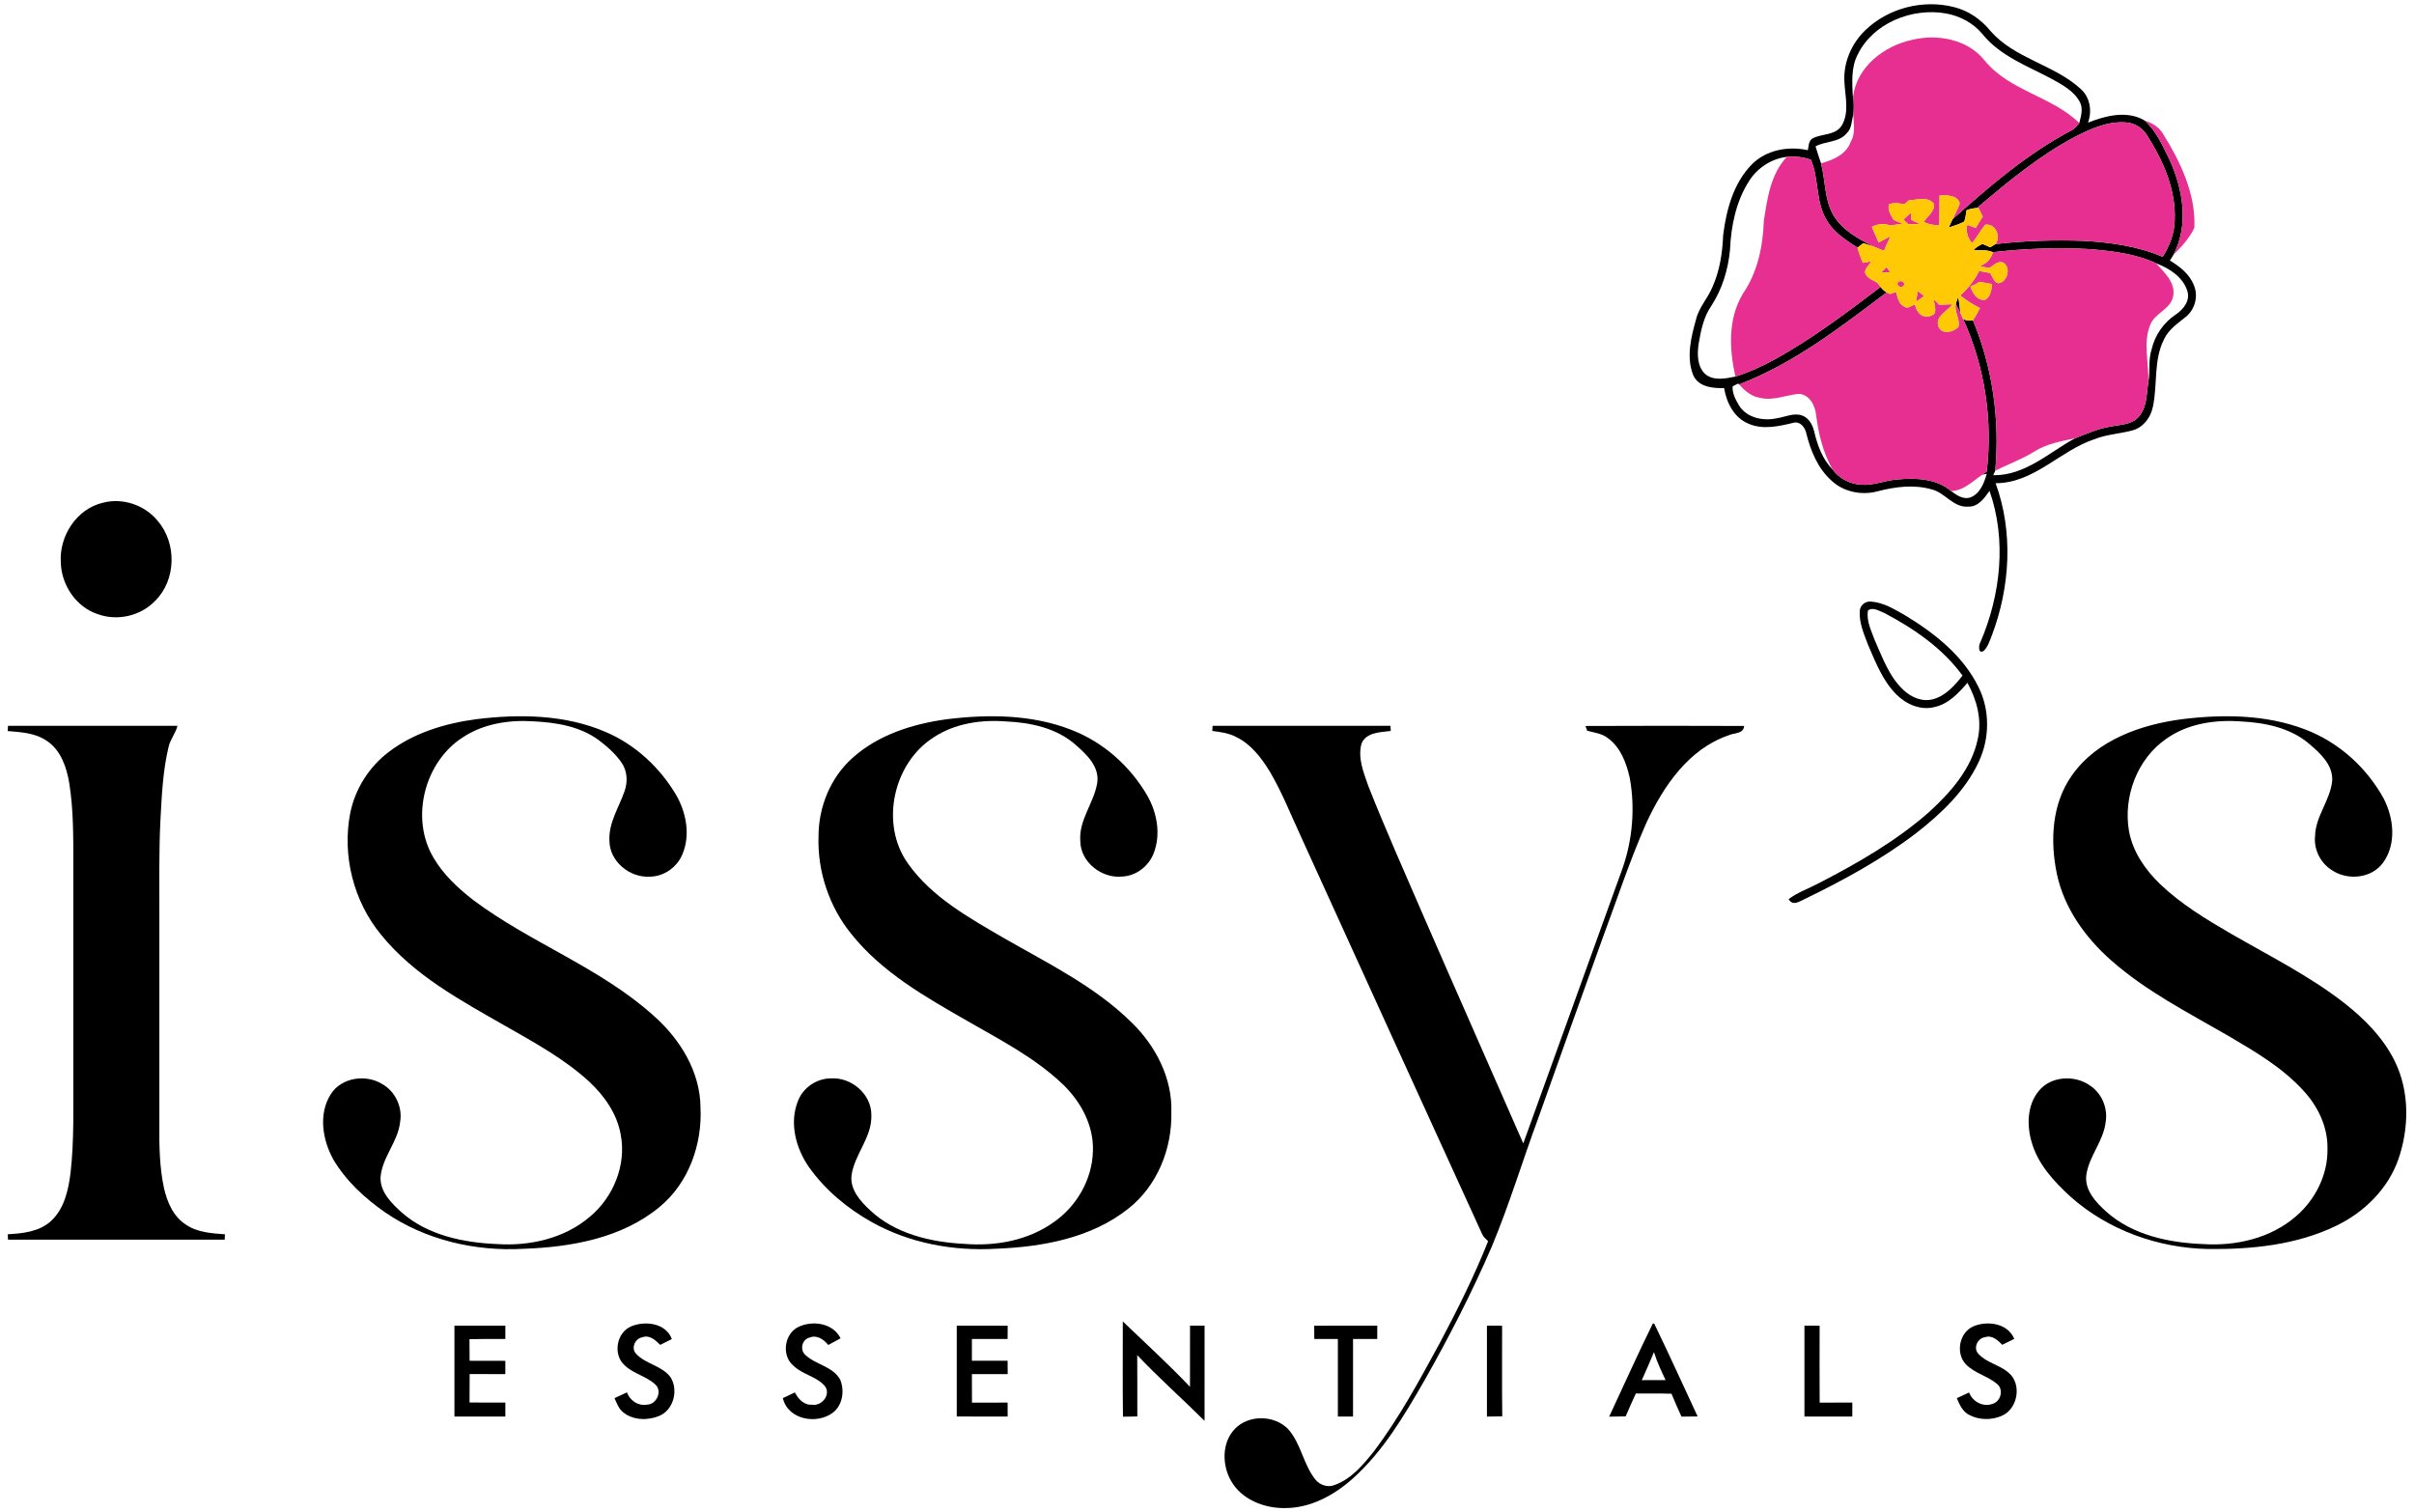 <svg xmlns="http://www.w3.org/2000/svg" version="1.1" viewBox="0 0 996 624" height="624pt" width="996pt">
<g id="#000000ff">
<path d="M 769.63 12.46 C 779.07 3.32 793.44 -0.33 806.14 2.91 C 812.15 4.37 817.40 8.03 821.28 12.80 C 831.22 24.22 847.43 26.61 858.42 36.64 C 862.36 40.11 863.25 45.79 861.50 50.60 C 868.82 47.73 877.66 45.43 884.91 49.75 C 889.69 54.10 892.31 60.19 895.13 65.88 C 900.71 78.06 903.24 93.00 896.65 105.31 C 896.20 106.05 895.75 106.78 895.29 107.51 C 899.39 109.98 903.43 113.13 905.20 117.75 C 907.10 122.22 905.61 127.74 901.83 130.76 C 898.50 133.46 894.75 135.95 892.88 139.97 C 888.43 148.65 890.29 158.72 888.24 167.95 C 887.37 172.27 884.33 176.30 880.01 177.55 C 874.73 179.00 869.16 179.20 864.05 181.26 C 849.87 186.00 839.19 199.39 823.37 199.38 C 830.74 219.53 829.37 242.19 821.86 262.10 C 820.96 264.27 820.29 266.71 818.62 268.43 C 816.17 270.27 816.25 266.34 817.11 264.98 C 825.46 245.49 827.99 222.79 820.86 202.54 C 818.76 205.54 816.19 209.21 812.07 209.05 C 805.95 209.54 802.53 203.29 797.02 201.94 C 789.77 199.85 782.06 200.81 774.88 202.68 C 768.28 204.51 760.71 203.08 755.67 198.32 C 750.02 193.27 747.04 186.01 745.27 178.80 C 744.77 176.39 742.75 173.72 739.99 174.44 C 733.89 175.91 727.22 177.47 721.23 174.74 C 715.40 172.27 712.33 166.08 711.36 160.13 C 706.64 160.28 700.63 159.66 698.55 154.65 C 695.70 147.29 697.72 139.14 699.77 131.83 C 700.93 126.86 704.62 123.11 706.52 118.47 C 709.56 111.74 710.67 104.35 710.96 97.03 C 712.27 86.57 715.21 75.55 722.80 67.83 C 728.76 61.82 737.85 60.18 745.91 61.98 C 746.28 60.24 746.16 57.96 748.03 57.01 C 751.86 55.12 757.27 55.88 759.86 51.86 C 763.11 46.44 761.30 39.89 761.00 33.97 C 760.45 25.96 763.87 17.97 769.63 12.46 M 766.47 22.51 C 763.70 27.83 764.20 33.98 764.45 39.77 L 764.62 39.54 C 764.91 42.10 764.94 44.68 764.70 47.25 C 763.87 49.85 764.13 52.97 761.95 54.97 C 758.74 58.88 753.19 58.14 749.08 60.39 C 749.79 62.74 750.54 65.08 751.34 67.40 C 753.19 74.43 752.71 82.14 756.35 88.63 C 760.13 95.01 766.90 98.71 773.37 101.85 C 771.84 101.35 770.30 100.87 768.80 100.34 C 768.19 100.80 766.99 101.73 766.39 102.19 C 761.68 99.13 756.70 96.01 753.79 91.04 C 748.98 83.49 750.63 73.90 747.15 65.92 C 744.02 64.73 740.59 64.47 737.28 64.71 C 730.92 65.46 725.14 69.23 721.72 74.61 C 716.27 83.01 714.23 93.18 713.79 103.05 C 713.03 111.19 710.59 119.27 706.11 126.15 C 702.88 130.82 701.73 136.53 700.82 142.04 C 700.22 146.22 700.26 151.28 703.58 154.37 C 707.10 157.26 711.94 156.20 716.01 155.40 C 721.66 153.58 727.10 151.14 732.29 148.27 C 747.76 139.73 761.88 129.04 775.93 118.39 C 776.59 119.33 777.42 120.08 778.42 120.65 C 759.34 135.06 740.06 150.03 717.52 158.62 L 717.16 158.25 C 716.59 158.54 715.44 159.12 714.87 159.41 C 714.65 162.27 716.17 165.08 717.63 167.49 C 720.88 172.50 727.60 173.82 733.11 172.58 C 736.57 172.09 740.10 170.19 743.60 171.46 C 746.44 172.52 747.93 175.46 748.58 178.25 C 749.89 183.86 752.00 189.54 756.11 193.72 C 758.86 197.42 763.34 199.78 767.95 200.01 C 773.12 200.43 777.95 198.10 783.07 197.82 C 790.55 197.13 799.04 197.48 805.03 202.63 C 807.24 204.32 809.99 206.20 812.92 205.27 C 816.96 203.77 818.62 199.29 819.74 195.49 C 819.26 195.59 818.32 195.79 817.85 195.89 C 818.31 195.57 819.24 194.94 819.70 194.62 C 822.23 173.26 818.90 151.18 809.97 131.60 C 811.23 132.29 812.59 132.47 814.03 132.16 C 822.15 151.70 825.15 173.15 823.24 194.20 C 823.03 194.67 822.60 195.62 822.39 196.09 C 835.48 196.30 845.36 186.73 856.16 180.83 C 861.01 178.94 865.81 176.76 871.01 175.99 C 874.85 175.17 879.37 175.29 882.24 172.17 C 885.85 168.31 885.62 162.59 886.38 157.70 C 887.24 153.23 886.28 148.53 887.75 144.13 C 889.09 138.26 892.74 133.09 897.74 129.76 C 900.86 127.67 903.76 124.05 902.48 120.06 C 900.66 114.25 895.01 110.71 889.61 108.65 C 881.29 104.74 871.94 103.68 862.89 102.82 C 849.34 102.01 835.72 102.53 822.24 104.06 C 819.71 102.97 816.95 103.31 814.30 103.23 C 815.21 102.00 816.61 101.36 817.92 100.63 C 818.99 101.09 820.08 101.56 821.17 102.03 C 821.71 101.70 822.79 101.04 823.32 100.71 C 835.40 99.31 847.57 98.95 859.71 99.38 C 870.80 100.01 882.02 101.55 892.30 105.98 C 895.12 101.49 897.14 96.39 897.26 91.02 C 897.89 78.21 892.39 66.05 885.63 55.50 C 883.72 52.57 880.43 50.66 876.94 50.51 C 869.61 50.00 862.69 53.12 856.31 56.35 C 841.63 64.14 828.72 74.75 816.12 85.47 L 816.28 85.78 C 814.58 85.84 812.95 86.14 811.39 86.75 C 811.10 88.29 810.99 89.89 810.46 91.38 C 808.48 92.58 806.18 93.09 804.03 93.90 C 804.56 92.74 805.06 91.57 805.64 90.44 C 820.87 76.78 836.60 63.32 854.79 53.72 C 856.10 53.07 856.96 51.86 857.89 50.76 C 858.60 47.93 859.62 44.79 858.09 42.02 C 855.64 37.44 850.80 34.93 846.43 32.50 C 836.48 27.20 825.24 23.12 817.95 14.07 C 814.19 9.50 808.68 6.59 802.90 5.55 C 788.97 3.07 772.87 9.44 766.47 22.51 Z" opacity="1.00" fill="#000000"></path>
<path d="M 806.96 125.39 C 807.23 124.43 807.55 123.48 807.93 122.55 C 808.36 124.70 808.61 126.88 808.81 129.06 C 808.17 127.84 807.56 126.62 806.96 125.39 Z" opacity="1.00" fill="#000000"></path>
<path d="M 42.36 207.47 C 50.56 205.26 59.74 208.37 65.07 214.93 C 73.00 224.12 72.75 239.39 63.98 247.95 C 58.10 254.12 48.58 256.33 40.55 253.49 C 31.50 250.63 25.33 241.48 25.09 232.13 C 24.36 221.26 31.53 210.04 42.36 207.47 Z" opacity="1.00" fill="#000000"></path>
<path d="M 767.33 252.08 C 767.46 249.69 769.68 247.95 772.03 248.24 C 777.15 248.57 781.64 251.44 786.01 253.88 C 798.17 261.25 810.00 270.55 816.36 283.60 C 821.10 293.15 820.94 304.76 816.41 314.36 C 810.85 326.36 800.96 335.66 790.70 343.70 C 776.58 354.49 760.91 363.05 744.96 370.80 C 742.65 371.81 739.73 374.12 737.99 371.00 C 741.76 368.15 746.28 366.65 750.41 364.43 C 766.52 356.13 782.41 347.00 796.05 334.96 C 804.93 326.84 813.43 317.15 815.99 305.05 C 817.85 297.06 815.63 288.76 811.74 281.73 C 808.09 286.04 803.88 290.51 798.13 291.76 C 792.42 293.21 786.48 290.62 782.47 286.59 C 776.83 280.99 773.92 273.41 770.82 266.25 C 769.11 261.71 766.98 257.03 767.33 252.08 M 770.70 251.94 C 769.97 256.28 772.16 260.41 773.60 264.39 C 776.80 271.53 779.50 279.32 785.41 284.75 C 788.60 287.77 793.21 289.75 797.61 288.50 C 802.82 287.08 806.50 282.83 809.73 278.77 C 801.56 267.56 789.86 259.49 777.73 253.07 C 775.61 252.28 772.74 250.22 770.70 251.94 Z" opacity="1.00" fill="#000000"></path>
<path d="M 196.57 296.75 C 214.41 294.57 233.26 294.82 250.01 302.08 C 262.15 307.29 272.27 316.70 278.97 328.02 C 283.18 335.35 284.95 344.69 281.49 352.65 C 279.26 357.96 273.82 361.73 268.03 361.74 C 259.80 362.19 251.55 355.49 251.45 347.02 C 251.01 339.57 255.36 333.21 257.69 326.46 C 259.07 322.60 258.83 318.06 256.43 314.65 C 253.85 310.94 250.40 307.91 246.80 305.23 C 239.07 299.63 229.31 298.09 220.00 297.64 C 210.04 296.98 199.59 298.60 191.12 304.14 C 175.13 314.26 169.11 337.65 178.91 353.99 C 183.01 361.00 189.10 366.61 195.46 371.54 C 219.11 389.19 247.78 399.31 269.82 419.23 C 280.61 428.80 288.91 442.21 289.02 456.99 C 289.78 472.28 284.09 488.24 272.05 498.09 C 256.50 510.94 235.63 514.60 216.02 515.29 C 196.03 516.44 175.45 511.63 158.84 500.22 C 150.49 494.39 142.77 487.29 137.54 478.46 C 133.06 470.37 131.27 459.62 136.52 451.44 C 140.90 444.55 150.97 443.14 157.70 447.31 C 163.11 450.34 166.16 456.87 165.08 462.98 C 164.19 471.26 157.51 477.66 157.00 486.02 C 156.95 492.03 161.59 496.51 165.71 500.26 C 176.42 509.72 191.14 512.75 205.04 513.33 C 218.51 514.24 232.78 511.06 243.25 502.17 C 253.06 494.08 258.56 480.67 256.08 468.05 C 254.55 459.44 249.25 452.02 242.96 446.18 C 232.75 436.87 220.54 430.22 208.62 423.40 C 190.20 412.88 170.83 402.48 157.25 385.72 C 145.85 371.91 141.08 352.98 144.52 335.42 C 146.54 325.49 152.30 316.42 160.37 310.30 C 170.78 302.33 183.73 298.47 196.57 296.75 Z" opacity="1.00" fill="#000000"></path>
<path d="M 390.58 296.78 C 407.69 294.67 425.67 294.77 441.94 301.12 C 455.20 306.19 466.36 316.16 473.44 328.41 C 477.43 335.47 479.00 344.33 476.02 352.04 C 474.00 357.35 468.87 361.37 463.14 361.68 C 454.64 362.62 445.78 355.79 445.72 346.98 C 445.07 338.27 451.40 331.30 452.71 323.02 C 453.72 316.30 448.28 311.25 443.70 307.26 C 435.85 300.35 425.15 298.13 414.99 297.68 C 404.77 296.90 394.00 298.48 385.30 304.20 C 368.49 314.82 362.95 340.05 374.65 356.36 C 384.45 370.19 399.67 378.61 414.01 386.97 C 432.33 397.51 451.79 406.96 466.99 421.99 C 476.87 431.64 483.77 444.97 483.29 459.04 C 483.62 473.98 477.49 489.27 465.63 498.65 C 450.31 510.88 430.11 514.52 411.01 515.26 C 393.31 516.32 375.15 512.96 359.61 504.23 C 349.50 498.57 340.37 490.92 333.66 481.43 C 328.32 473.67 325.58 463.26 329.26 454.24 C 331.40 448.68 337.07 444.93 343.01 444.96 C 351.36 444.54 359.54 451.47 359.51 460.04 C 359.91 469.21 352.59 476.17 351.34 484.95 C 350.65 490.78 354.87 495.54 358.83 499.23 C 369.24 509.13 384.00 512.56 397.95 513.26 C 410.80 514.29 424.36 511.85 434.96 504.17 C 444.34 497.57 450.63 486.60 450.93 475.06 C 451.35 464.51 445.99 454.61 438.55 447.45 C 426.97 436.39 412.58 429.03 398.82 421.11 C 381.68 411.28 363.90 401.19 351.36 385.52 C 342.14 374.23 337.22 359.60 337.72 345.03 C 337.73 332.94 342.66 320.83 351.74 312.73 C 362.40 303.15 376.62 298.70 390.58 296.78 Z" opacity="1.00" fill="#000000"></path>
<path d="M 900.50 296.73 C 917.34 294.68 934.98 294.84 951.01 300.96 C 964.81 306.17 976.40 316.60 983.48 329.48 C 987.67 337.61 988.86 348.39 983.14 356.10 C 978.31 362.59 968.37 363.40 961.93 358.93 C 957.35 355.97 954.61 350.45 955.18 345.00 C 955.36 336.73 961.54 330.15 962.26 322.02 C 962.52 315.61 957.42 310.90 952.94 307.09 C 945.27 300.42 934.89 298.23 925.01 297.71 C 914.27 296.86 902.80 298.45 893.84 304.81 C 881.82 313.04 875.95 328.73 878.41 342.93 C 879.96 351.46 885.09 358.86 891.22 364.79 C 899.92 373.10 910.30 379.37 920.66 385.38 C 936.37 394.44 952.72 402.62 967.11 413.78 C 975.55 420.38 983.34 428.23 988.10 437.95 C 994.26 450.53 994.03 465.56 989.46 478.61 C 985.13 490.71 975.37 500.27 963.92 505.78 C 947.54 513.73 928.96 515.57 910.99 515.38 C 890.37 514.96 869.77 507.58 854.30 493.80 C 847.45 487.53 840.75 480.31 838.21 471.15 C 836.19 464.21 836.41 455.94 841.19 450.15 C 846.16 444.02 855.85 443.45 862.15 447.81 C 867.15 450.98 869.79 457.26 868.77 463.07 C 867.85 470.97 861.81 477.13 860.78 484.99 C 860.10 491.17 864.75 496.09 868.98 499.92 C 879.84 509.65 894.84 512.81 909.02 513.34 C 922.64 514.24 937.06 510.88 947.49 501.72 C 955.40 494.85 960.50 484.58 960.30 474.02 C 960.49 464.98 956.31 456.33 950.20 449.85 C 941.55 440.39 930.34 433.87 919.41 427.43 C 902.77 417.81 885.39 408.99 870.91 396.15 C 860.27 386.75 851.58 374.56 848.63 360.49 C 845.80 346.88 846.57 331.55 854.89 319.91 C 865.20 305.25 883.42 298.96 900.50 296.73 Z" opacity="1.00" fill="#000000"></path>
<path d="M 3.30 299.49 C 26.61 299.50 49.91 299.51 73.22 299.48 C 72.47 302.64 70.17 305.15 69.52 308.35 C 67.21 318.03 66.75 328.03 66.22 337.94 C 65.51 351.29 65.81 364.65 65.75 378.01 C 65.75 406.67 65.75 435.33 65.75 463.98 C 65.68 472.70 65.80 481.51 67.62 490.07 C 68.92 495.90 71.46 501.98 76.69 505.31 C 81.40 508.54 87.29 508.91 92.81 509.31 C 92.78 509.86 92.73 510.96 92.71 511.51 C 62.91 511.50 33.11 511.49 3.31 511.51 C 3.28 510.96 3.22 509.85 3.18 509.30 C 9.37 508.94 16.13 508.26 20.94 503.92 C 26.50 498.90 28.19 491.17 29.10 484.05 C 30.66 470.42 30.17 456.67 30.25 442.98 C 30.25 414.00 30.25 385.01 30.25 356.02 C 30.25 345.04 30.31 333.98 28.57 323.11 C 27.48 316.58 25.10 309.52 19.31 305.70 C 14.60 302.42 8.70 302.11 3.18 301.65 C 3.21 301.11 3.27 300.03 3.30 299.49 Z" opacity="1.00" fill="#000000"></path>
<path d="M 500.31 299.48 C 524.78 299.51 549.25 299.49 573.71 299.49 C 573.74 300.02 573.79 301.08 573.82 301.61 C 569.56 302.15 563.71 302.12 561.76 306.81 C 560.10 312.77 562.65 318.84 564.59 324.42 C 571.49 341.90 579.16 359.05 586.60 376.30 C 600.47 408.18 614.56 439.96 628.49 471.81 C 642.24 433.94 655.78 395.99 669.51 358.11 C 673.62 346.26 674.67 333.29 672.42 320.96 C 671.05 314.85 668.66 308.40 663.41 304.58 C 660.96 302.63 657.76 302.32 654.86 301.51 C 654.68 301.02 654.33 300.04 654.15 299.56 C 675.97 299.46 697.79 299.46 719.61 299.55 C 719.44 302.94 715.33 302.31 713.06 303.46 C 696.73 309.09 686.36 324.35 679.37 339.34 C 672.48 354.91 667.17 371.13 661.23 387.09 C 652.30 411.85 643.47 436.65 634.65 461.46 C 628.14 479.07 622.72 497.09 615.48 514.43 C 607.31 533.36 597.85 551.73 587.69 569.67 C 579.33 584.16 570.66 598.92 558.04 610.18 C 550.34 617.05 540.56 622.34 530.01 622.28 C 521.48 622.34 512.24 618.72 507.90 611.01 C 504.15 604.44 504.07 595.15 509.58 589.52 C 515.30 583.65 525.72 583.86 531.44 589.63 C 536.78 595.61 537.69 604.15 542.63 610.38 C 544.50 612.82 547.93 613.97 550.82 612.69 C 557.63 610.21 562.44 604.40 566.82 598.91 C 577.40 584.94 585.72 569.44 594.08 554.10 C 601.33 540.43 608.27 526.55 613.98 512.16 C 613.13 511.27 612.12 510.49 611.59 509.37 C 586.64 454.67 561.64 399.99 536.79 345.25 C 532.58 336.18 528.93 326.81 523.80 318.19 C 520.35 312.57 516.10 307.03 510.02 304.10 C 506.98 302.48 503.53 302.05 500.18 301.61 C 500.21 301.08 500.28 300.02 500.31 299.48 Z" opacity="1.00" fill="#000000"></path>
<path d="M 260.26 547.36 C 266.03 544.86 274.77 545.87 277.20 552.54 C 275.60 553.34 274.00 554.14 272.40 554.93 C 270.47 553.01 267.97 550.67 265.00 551.80 C 262.04 552.31 260.21 556.30 262.46 558.61 C 266.42 562.95 273.22 563.47 276.72 568.38 C 279.97 573.64 277.93 581.69 272.09 584.21 C 267.35 586.20 261.29 586.13 257.17 582.79 C 255.27 581.33 254.49 579.00 253.54 576.91 C 255.25 576.11 256.95 575.32 258.66 574.54 C 259.93 577.91 263.26 580.22 266.92 579.60 C 270.80 579.54 273.38 574.22 270.49 571.39 C 266.81 567.85 261.37 566.91 257.69 563.33 C 252.85 559.00 254.31 549.98 260.26 547.36 Z" opacity="1.00" fill="#000000"></path>
<path d="M 329.40 547.53 C 335.28 544.72 343.68 545.91 346.82 552.22 C 345.14 553.15 343.45 554.07 341.75 554.98 C 339.90 552.74 337.09 550.68 334.04 551.91 C 331.00 552.61 329.92 556.73 332.10 558.91 C 336.38 563.14 343.60 563.71 346.67 569.32 C 348.51 573.76 347.70 579.66 343.80 582.78 C 337.19 587.96 325.07 585.90 323.00 576.90 C 324.65 576.11 326.30 575.33 327.96 574.55 C 329.37 577.25 331.65 579.84 335.01 579.62 C 339.06 580.35 343.09 575.32 340.25 571.84 C 336.81 567.95 331.16 567.17 327.43 563.59 C 322.34 559.47 323.54 550.36 329.40 547.53 Z" opacity="1.00" fill="#000000"></path>
<path d="M 463.26 545.26 C 472.56 554.19 482.11 562.89 490.98 572.24 C 491.02 563.82 490.99 555.41 491.00 547.00 C 492.99 546.99 494.99 546.99 497.00 547.00 C 496.99 560.09 497.02 573.19 496.99 586.28 C 487.81 577.16 478.11 568.56 469.21 559.16 C 469.29 567.60 469.23 576.03 469.25 584.47 C 467.27 584.50 465.30 584.52 463.33 584.57 C 463.15 571.47 463.29 558.37 463.26 545.26 Z" opacity="1.00" fill="#000000"></path>
<path d="M 663.93 584.55 C 669.94 571.73 675.70 558.78 681.96 546.09 L 682.51 546.15 C 688.67 558.82 694.47 571.69 700.43 584.46 C 698.20 584.49 695.98 584.50 693.77 584.54 C 692.34 581.41 690.95 578.26 689.64 575.09 C 684.74 574.94 679.83 575.00 674.93 575.00 C 673.51 578.13 672.07 581.26 670.74 584.43 C 668.47 584.48 666.19 584.49 663.93 584.55 M 677.39 569.49 C 680.66 569.50 683.93 569.50 687.20 569.46 C 685.45 565.69 683.64 561.92 682.42 557.93 C 680.84 561.82 679.08 565.64 677.39 569.49 Z" opacity="1.00" fill="#000000"></path>
<path d="M 814.22 547.28 C 820.03 544.83 828.41 546.01 831.08 552.46 C 829.43 553.28 827.78 554.09 826.13 554.90 C 824.28 553.03 821.93 550.80 819.06 551.75 C 815.97 552.12 814.02 556.14 816.22 558.57 C 819.54 562.30 824.87 563.11 828.61 566.32 C 834.34 570.88 832.62 581.28 826.01 584.17 C 821.75 586.08 816.49 586.02 812.37 583.77 C 809.70 582.39 808.47 579.53 807.37 576.93 C 809.04 576.13 810.73 575.35 812.43 574.58 C 813.90 578.41 818.23 580.73 822.18 579.25 C 825.57 578.23 826.78 573.30 823.96 571.03 C 820.05 567.75 814.67 566.66 811.08 562.93 C 806.77 558.37 808.37 549.78 814.22 547.28 Z" opacity="1.00" fill="#000000"></path>
<path d="M 187.50 547.00 C 194.50 547.00 201.50 547.00 208.50 547.00 C 208.50 548.83 208.50 550.66 208.50 552.51 C 203.56 552.50 198.63 552.45 193.70 552.58 C 193.74 555.55 193.75 558.52 193.76 561.49 C 198.68 561.50 203.60 561.48 208.51 561.52 C 208.50 563.34 208.50 565.17 208.49 567.00 C 203.59 567.00 198.68 567.01 193.78 566.98 C 193.74 570.88 193.75 574.80 193.73 578.71 C 198.65 578.77 203.57 578.74 208.50 578.75 C 208.50 580.66 208.50 582.57 208.50 584.50 C 201.50 584.50 194.50 584.50 187.50 584.50 C 187.49 572.00 187.50 559.50 187.50 547.00 Z" opacity="1.00" fill="#000000"></path>
<path d="M 394.75 547.00 C 401.76 547.00 408.76 546.98 415.77 547.02 C 415.75 548.84 415.74 550.67 415.73 552.51 C 410.82 552.49 405.91 552.50 401.00 552.51 C 401.00 555.50 401.00 558.49 401.00 561.49 C 405.91 561.50 410.82 561.50 415.73 561.49 C 415.74 563.31 415.74 565.15 415.77 566.99 C 410.84 567.01 405.92 567.00 401.00 567.00 C 400.99 570.92 400.99 574.84 401.03 578.77 C 405.93 578.74 410.83 578.75 415.74 578.75 C 415.74 580.66 415.73 582.58 415.75 584.50 C 408.75 584.50 401.75 584.51 394.75 584.49 C 394.75 572.00 394.75 559.50 394.75 547.00 Z" opacity="1.00" fill="#000000"></path>
<path d="M 542.23 547.02 C 550.90 546.98 559.58 547.00 568.25 547.00 C 568.25 548.83 568.24 550.66 568.25 552.50 C 564.92 552.50 561.59 552.50 558.26 552.49 C 558.23 563.16 558.26 573.83 558.25 584.50 C 556.16 584.49 554.08 584.49 552.00 584.50 C 552.00 573.83 552.00 563.17 552.00 552.50 C 548.75 552.50 545.51 552.50 542.27 552.51 C 542.25 550.67 542.24 548.84 542.23 547.02 Z" opacity="1.00" fill="#000000"></path>
<path d="M 613.50 546.99 C 615.58 546.99 617.67 547.00 619.76 547.02 C 619.78 559.48 619.66 571.95 619.82 584.41 C 617.71 584.46 615.60 584.49 613.50 584.53 C 613.49 572.02 613.49 559.50 613.50 546.99 Z" opacity="1.00" fill="#000000"></path>
<path d="M 744.50 546.99 C 746.58 546.99 748.67 547.01 750.77 547.02 C 750.74 557.60 750.72 568.18 750.78 578.76 C 755.26 578.74 759.75 578.74 764.25 578.75 C 764.24 580.66 764.24 582.57 764.25 584.50 C 757.67 584.50 751.08 584.50 744.50 584.50 C 744.49 571.99 744.49 559.49 744.50 546.99 Z" opacity="1.00" fill="#000000"></path>
</g>
<g id="#e62f90ff">
<path d="M 788.88 16.45 C 799.37 13.90 811.89 16.17 818.86 24.99 C 829.06 37.51 846.57 39.71 857.89 50.76 C 856.96 51.86 856.10 53.07 854.79 53.72 C 836.60 63.32 820.87 76.78 805.64 90.44 C 806.63 88.29 807.80 86.22 808.57 83.97 C 807.57 80.27 803.24 80.63 800.24 80.68 C 800.22 84.79 800.29 88.91 800.08 93.02 C 797.88 92.92 795.69 92.59 793.73 91.58 C 795.18 89.21 798.32 87.27 797.97 84.17 C 795.55 80.89 791.05 82.58 787.65 82.57 C 787.22 82.98 786.36 83.79 785.93 84.19 C 783.75 84.05 781.43 83.38 779.36 84.37 C 778.75 86.74 780.22 88.78 781.30 90.75 C 782.52 91.27 783.75 91.80 784.98 92.34 C 783.26 92.59 781.55 92.82 779.86 93.03 C 777.31 92.15 774.68 92.35 772.31 93.62 C 773.21 95.78 774.16 97.94 775.11 100.09 C 776.74 99.22 778.39 98.36 780.02 97.45 C 779.05 99.44 778.14 101.47 777.30 103.52 C 775.98 102.96 774.68 102.40 773.37 101.85 C 766.90 98.71 760.13 95.01 756.35 88.63 C 752.71 82.14 753.19 74.43 751.34 67.40 C 756.26 66.06 761.80 63.72 763.60 58.49 C 765.70 55.11 764.71 50.99 764.70 47.25 C 764.94 44.68 764.91 42.10 764.62 39.54 C 766.29 27.41 777.49 18.90 788.88 16.45 Z" opacity="1.00" fill="#e62f90"></path>
<path d="M 884.91 49.75 C 887.75 50.68 890.52 52.24 892.19 54.82 C 899.51 66.53 905.99 79.80 905.39 93.94 C 903.41 98.33 899.92 101.85 896.65 105.31 C 903.24 93.00 900.71 78.06 895.13 65.88 C 892.31 60.19 889.69 54.10 884.91 49.75 Z" opacity="1.00" fill="#e62f90"></path>
<path d="M 856.31 56.35 C 862.69 53.12 869.61 50.00 876.94 50.51 C 880.43 50.66 883.72 52.57 885.63 55.50 C 892.39 66.05 897.89 78.21 897.26 91.02 C 897.14 96.39 895.12 101.49 892.30 105.98 C 882.02 101.55 870.80 100.01 859.71 99.38 C 847.57 98.95 835.40 99.31 823.32 100.71 C 825.66 97.51 823.35 92.05 819.05 92.75 C 817.11 95.15 815.68 97.91 813.70 100.27 C 811.74 98.17 811.10 95.50 811.69 92.73 C 812.84 93.17 814.00 93.61 815.17 94.06 C 816.15 92.51 817.11 90.94 818.05 89.35 C 817.44 88.16 816.86 86.98 816.28 85.78 L 816.12 85.47 C 828.72 74.75 841.63 64.14 856.31 56.35 Z" opacity="1.00" fill="#e62f90"></path>
<path d="M 737.28 64.71 C 740.59 64.47 744.02 64.73 747.15 65.92 C 750.63 73.90 748.98 83.49 753.79 91.04 C 756.70 96.01 761.68 99.13 766.39 102.19 C 766.96 104.33 767.69 106.43 768.61 108.45 C 769.47 108.29 771.19 107.99 772.05 107.83 C 771.13 109.68 768.21 111.69 770.21 113.76 C 771.24 115.20 773.07 115.72 774.54 116.62 C 774.99 117.22 775.46 117.81 775.93 118.39 C 761.88 129.04 747.76 139.73 732.29 148.27 C 727.10 151.14 721.66 153.58 716.01 155.40 C 713.48 144.05 712.89 131.44 719.14 121.14 C 725.15 112.37 727.39 101.66 727.74 91.19 C 729.16 81.96 730.54 71.77 737.28 64.71 Z" opacity="1.00" fill="#e62f90"></path>
<path d="M 785.31 90.62 C 786.33 89.64 787.43 88.73 788.49 87.77 C 788.48 88.49 788.47 89.93 788.46 90.66 C 789.65 91.24 790.89 91.83 792.10 92.43 C 790.52 92.48 788.97 92.52 787.41 92.58 C 786.89 92.09 785.83 91.11 785.31 90.62 Z" opacity="1.00" fill="#e62f90"></path>
<path d="M 822.24 104.06 C 835.72 102.53 849.34 102.01 862.89 102.82 C 871.94 103.68 881.29 104.74 889.61 108.65 C 892.91 112.41 897.63 116.49 896.66 122.06 C 895.78 127.66 888.95 129.09 887.12 134.18 C 884.10 141.71 886.70 149.89 886.38 157.70 C 885.62 162.59 885.85 168.31 882.24 172.17 C 879.37 175.29 874.85 175.17 871.01 175.99 C 865.81 176.76 861.01 178.94 856.16 180.83 C 850.40 182.06 844.42 183.10 839.36 186.32 C 834.26 189.49 828.59 191.54 823.24 194.20 C 825.15 173.15 822.15 151.70 814.03 132.16 C 815.13 130.56 816.01 128.82 816.91 127.11 C 814.06 125.64 811.27 124.03 808.82 121.94 C 811.92 119.00 814.72 115.71 816.56 111.82 C 818.07 112.08 819.62 112.26 821.11 112.74 C 822.37 114.31 822.88 117.69 825.60 116.61 C 828.41 115.28 829.59 110.33 826.60 108.42 C 824.39 107.39 822.63 109.48 820.92 110.51 C 819.47 110.33 818.04 110.15 816.61 109.98 C 819.34 108.89 821.53 107.00 822.24 104.06 M 816.77 116.31 C 815.57 117.07 814.31 117.70 812.99 118.19 C 813.90 120.95 815.58 123.96 818.97 123.76 C 821.38 122.45 821.62 119.64 821.93 117.24 C 820.21 116.90 818.49 116.57 816.77 116.31 Z" opacity="1.00" fill="#e62f90"></path>
<path d="M 778.40 110.23 C 778.88 110.93 779.36 111.64 779.87 112.34 C 778.58 112.41 777.31 112.48 776.04 112.56 C 776.81 111.78 777.60 111.00 778.40 110.23 Z" opacity="1.00" fill="#e62f90"></path>
<path d="M 783.16 116.45 C 784.04 115.25 786.47 116.56 785.42 117.90 C 784.50 119.14 782.07 117.83 783.16 116.45 Z" opacity="1.00" fill="#e62f90"></path>
<path d="M 779.82 121.32 C 780.62 121.02 781.43 120.73 782.26 120.43 C 782.98 122.59 783.27 125.35 785.61 126.43 C 787.10 127.71 788.68 126.05 790.16 125.60 C 790.51 128.86 793.48 131.77 796.87 130.20 C 799.83 129.27 797.78 125.76 797.98 123.60 C 798.49 124.13 799.52 125.19 800.04 125.72 C 801.89 125.64 803.73 125.57 805.60 125.54 C 803.49 128.49 798.11 130.54 799.87 134.91 C 801.34 138.20 806.03 137.07 808.02 134.87 C 808.89 131.63 806.16 128.66 806.96 125.39 C 807.56 126.62 808.17 127.84 808.81 129.06 C 809.18 129.91 809.56 130.76 809.97 131.60 C 818.90 151.18 822.23 173.26 819.70 194.62 C 819.24 194.94 818.31 195.57 817.85 195.89 C 813.82 198.61 810.26 202.45 805.03 202.63 C 799.04 197.48 790.55 197.13 783.07 197.82 C 777.95 198.10 773.12 200.43 767.95 200.01 C 763.34 199.78 758.86 197.42 756.11 193.72 C 752.18 186.83 750.30 179.02 749.31 171.21 C 748.90 167.26 746.53 162.67 742.05 162.52 C 736.72 163.05 731.45 165.51 726.04 164.12 C 722.51 163.61 719.81 161.15 717.52 158.62 C 740.06 150.03 759.34 135.06 778.42 120.65 C 778.77 120.81 779.47 121.15 779.82 121.32 Z" opacity="1.00" fill="#e62f90"></path>
<path d="M 791.27 120.12 C 792.14 120.80 793.03 121.48 793.91 122.16 C 792.77 122.93 791.64 123.71 790.53 124.49 C 790.77 123.03 791.02 121.57 791.27 120.12 Z" opacity="1.00" fill="#e62f90"></path>
</g>
<g id="#ffca05ff">
<path d="M 800.24 80.68 C 803.24 80.63 807.57 80.27 808.57 83.97 C 807.80 86.22 806.63 88.29 805.64 90.44 C 805.06 91.57 804.56 92.74 804.03 93.90 C 806.18 93.09 808.48 92.58 810.46 91.38 C 810.99 89.89 811.10 88.29 811.39 86.75 C 812.95 86.14 814.58 85.84 816.28 85.78 C 816.86 86.98 817.44 88.16 818.05 89.35 C 817.11 90.94 816.15 92.51 815.17 94.06 C 814.00 93.61 812.84 93.17 811.69 92.73 C 811.10 95.50 811.74 98.17 813.70 100.27 C 815.68 97.91 817.11 95.15 819.05 92.75 C 823.35 92.05 825.66 97.51 823.32 100.71 C 822.79 101.04 821.71 101.70 821.17 102.03 C 820.08 101.56 818.99 101.09 817.92 100.63 C 816.61 101.36 815.21 102.00 814.30 103.23 C 816.95 103.31 819.71 102.97 822.24 104.06 C 821.53 107.00 819.34 108.89 816.61 109.98 C 818.04 110.15 819.47 110.33 820.92 110.51 C 822.63 109.48 824.39 107.39 826.60 108.42 C 829.59 110.33 828.41 115.28 825.60 116.61 C 822.88 117.69 822.37 114.31 821.11 112.74 C 819.62 112.26 818.07 112.08 816.56 111.82 C 814.72 115.71 811.92 119.00 808.82 121.94 C 811.27 124.03 814.06 125.64 816.91 127.11 C 816.01 128.82 815.13 130.56 814.03 132.16 C 812.59 132.47 811.23 132.29 809.97 131.60 C 809.56 130.76 809.18 129.91 808.81 129.06 C 808.61 126.88 808.36 124.70 807.93 122.55 C 807.55 123.48 807.23 124.43 806.96 125.39 C 806.16 128.66 808.89 131.63 808.02 134.87 C 806.03 137.07 801.34 138.20 799.87 134.91 C 798.11 130.54 803.49 128.49 805.60 125.54 C 803.73 125.57 801.89 125.64 800.04 125.72 C 799.52 125.19 798.49 124.13 797.98 123.60 C 797.78 125.76 799.83 129.27 796.87 130.20 C 793.48 131.77 790.51 128.86 790.16 125.60 C 788.68 126.05 787.10 127.71 785.61 126.43 C 783.27 125.35 782.98 122.59 782.26 120.43 C 781.43 120.73 780.62 121.02 779.82 121.32 C 779.47 121.15 778.77 120.81 778.42 120.65 C 777.42 120.08 776.59 119.33 775.93 118.39 C 775.46 117.81 774.99 117.22 774.54 116.62 C 773.07 115.72 771.24 115.20 770.21 113.76 C 768.21 111.69 771.13 109.68 772.05 107.83 C 771.19 107.99 769.47 108.29 768.61 108.45 C 767.69 106.43 766.96 104.33 766.39 102.19 C 766.99 101.73 768.19 100.80 768.80 100.34 C 770.30 100.87 771.84 101.35 773.37 101.85 C 774.68 102.40 775.98 102.96 777.30 103.52 C 778.14 101.47 779.05 99.44 780.02 97.45 C 778.39 98.36 776.74 99.22 775.11 100.09 C 774.16 97.94 773.21 95.78 772.31 93.62 C 774.68 92.35 777.31 92.15 779.86 93.03 C 781.55 92.82 783.26 92.59 784.98 92.34 C 783.75 91.80 782.52 91.27 781.30 90.75 C 780.22 88.78 778.75 86.74 779.36 84.37 C 781.43 83.38 783.75 84.05 785.93 84.19 C 786.36 83.79 787.22 82.98 787.65 82.57 C 791.05 82.58 795.55 80.89 797.97 84.17 C 798.32 87.27 795.18 89.21 793.73 91.58 C 795.69 92.59 797.88 92.92 800.08 93.02 C 800.29 88.91 800.22 84.79 800.24 80.68 M 785.31 90.62 C 785.83 91.11 786.89 92.09 787.41 92.58 C 788.97 92.52 790.52 92.48 792.10 92.43 C 790.89 91.83 789.65 91.24 788.46 90.66 C 788.47 89.93 788.48 88.49 788.49 87.77 C 787.43 88.73 786.33 89.64 785.31 90.62 M 778.40 110.23 C 777.60 111.00 776.81 111.78 776.04 112.56 C 777.31 112.48 778.58 112.41 779.87 112.34 C 779.36 111.64 778.88 110.93 778.40 110.23 M 783.16 116.45 C 782.07 117.83 784.50 119.14 785.42 117.90 C 786.47 116.56 784.04 115.25 783.16 116.45 M 791.27 120.12 C 791.02 121.57 790.77 123.03 790.53 124.49 C 791.64 123.71 792.77 122.93 793.91 122.16 C 793.03 121.48 792.14 120.80 791.27 120.12 Z" opacity="1.00" fill="#ffca05"></path>
<path d="M 816.77 116.31 C 818.49 116.57 820.21 116.90 821.93 117.24 C 821.62 119.64 821.38 122.45 818.97 123.76 C 815.58 123.96 813.90 120.95 812.99 118.19 C 814.31 117.70 815.57 117.07 816.77 116.31 Z" opacity="1.00" fill="#ffca05"></path>
</g>
</svg>
